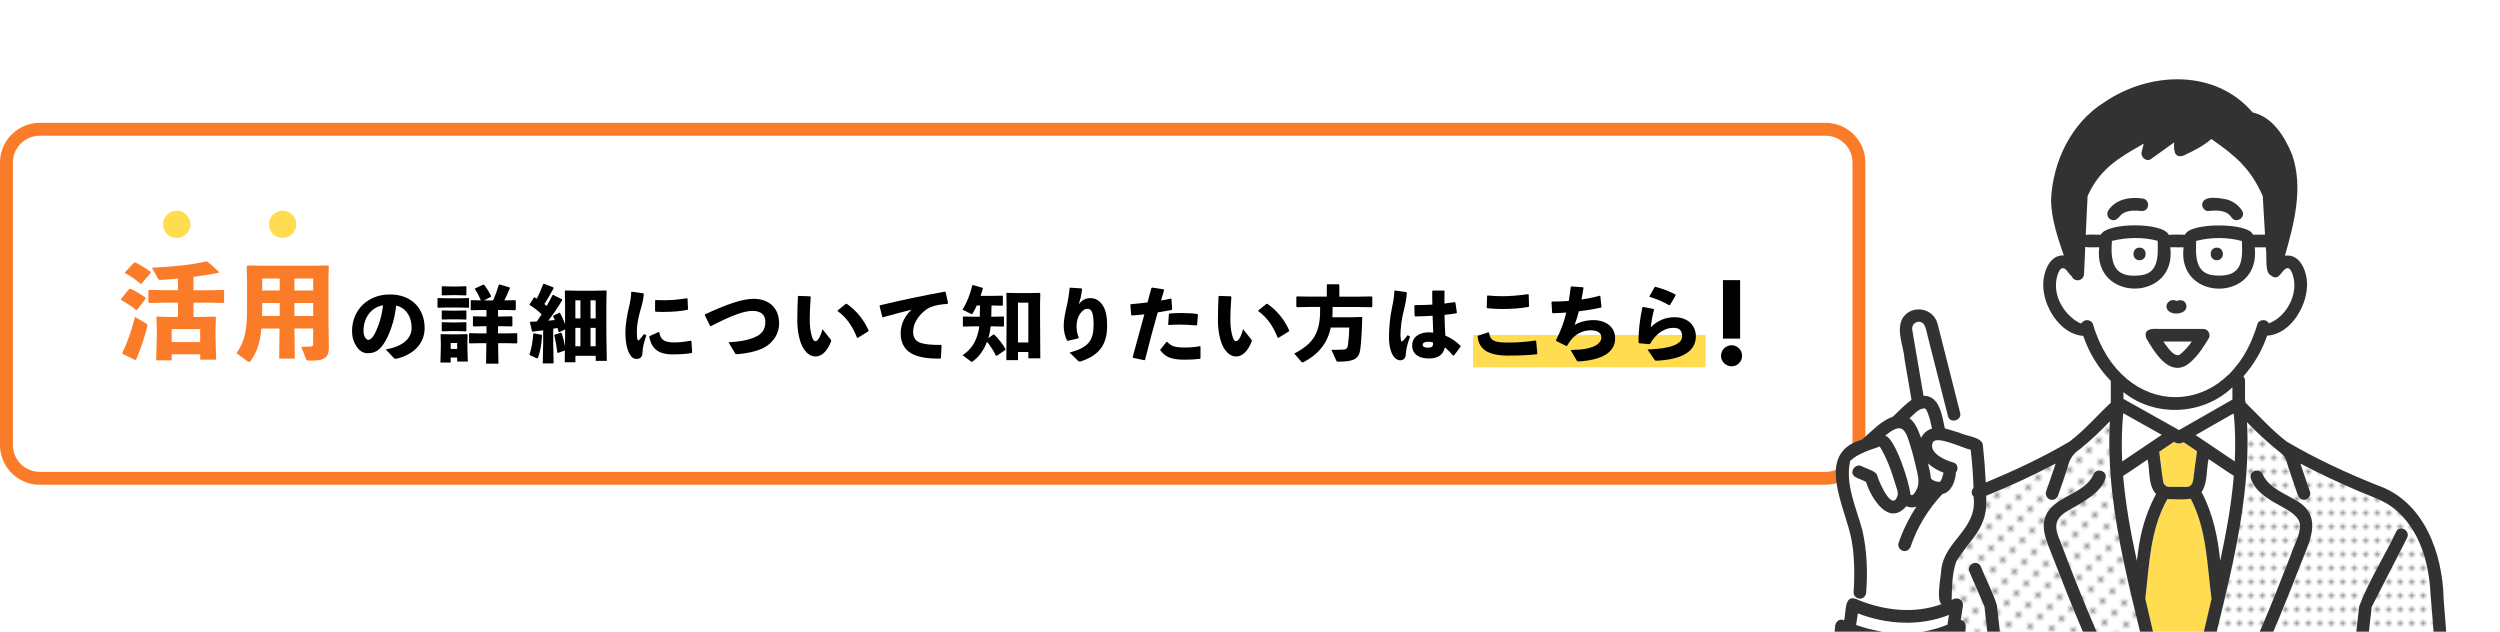<?xml version="1.0" encoding="UTF-8"?>
<svg id="_レイヤー_2" data-name="レイヤー_2" xmlns="http://www.w3.org/2000/svg" xmlns:xlink="http://www.w3.org/1999/xlink" viewBox="0 0 848.86 214.48">
  <defs>
    <style>
      .cls-1 {
        fill: none;
      }

      .cls-2 {
        fill: #323232;
      }

      .cls-3 {
        fill: url(#_新規パターン_3);
      }

      .cls-4 {
        fill: #fb7c28;
      }

      .cls-5 {
        fill: url(#_新規パターン_3-2);
      }

      .cls-6 {
        fill: #fff;
      }

      .cls-7 {
        fill: #959595;
      }

      .cls-8 {
        clip-path: url(#clippath);
      }

      .cls-9 {
        fill: #ffdc50;
      }
    </style>
    <clipPath id="clippath">
      <rect class="cls-1" x="604.19" width="244.68" height="214.48"/>
    </clipPath>
    <pattern id="_新規パターン_3" data-name="新規パターン 3" x="0" y="0" width="4.98" height="5.18" patternTransform="translate(-4979.11 -11893.21) rotate(-45) scale(.94)" patternUnits="userSpaceOnUse" viewBox="0 0 4.98 5.18">
      <g>
        <rect class="cls-1" width="4.98" height="5.18"/>
        <rect class="cls-6" x="0" y="0" width="4.98" height="5.18"/>
        <circle class="cls-7" cx="2.49" cy="2.59" r="1.06"/>
      </g>
    </pattern>
    <pattern id="_新規パターン_3-2" data-name="新規パターン 3" patternTransform="translate(-9576.52 -5729.32) scale(.78)" xlink:href="#_新規パターン_3"/>
  </defs>
  <g id="_レイヤー_5" data-name="レイヤー_5">
    <g>
      <g>
        <rect class="cls-6" x="2.19" y="43.9" width="629" height="118.5" rx="11.29" ry="11.29"/>
        <path class="cls-4" d="M619.9,164.59H13.48c-7.43,0-13.48-6.04-13.48-13.48V55.19c0-7.43,6.04-13.48,13.48-13.48h606.42c7.43,0,13.48,6.04,13.48,13.48v95.92c0,7.43-6.04,13.48-13.48,13.48ZM13.48,46.09c-5.02,0-9.1,4.08-9.1,9.1v95.92c0,5.02,4.08,9.1,9.1,9.1h606.42c5.02,0,9.1-4.08,9.1-9.1V55.19c0-5.02-4.08-9.1-9.1-9.1H13.48Z"/>
      </g>
      <g class="cls-8">
        <g>
          <path class="cls-9" d="M742.69,165.31c1.07-.15,1.75-.81,1.95-2.12.46-3.33.9-6.65,1.35-9.98-1.53-1.03-3.07-2.07-4.6-3.1-.96.63-2.19.63-3.21-.11-1.67,1.13-3.34,2.25-5.01,3.38.49,3.49.8,7,1.38,10.47.8,2.56,5.93,1.08,8.14,1.46Z"/>
          <path class="cls-6" d="M722.68,136.37c5.73,3.22,11.47,6.44,17.2,9.65,6.04-3.45,12.08-6.91,18.12-10.36v-4.15c-9.98,9.5-26.24,10.31-37,1.63v2.29c.56.31,1.11.63,1.67.94Z"/>
          <path class="cls-6" d="M720.94,140.31c-.53,5.44-.61,10.92-.36,16.38,4.48-3.02,8.95-6.03,13.43-9.05-4.36-2.44-8.71-4.89-13.07-7.33Z"/>
          <path class="cls-6" d="M730.16,163.47c-.32-2.48-.63-4.96-.94-7.44-2.78,1.82-5.48,3.8-8.31,5.54.81,9.74,2.58,19.35,4.66,28.89.81-7.9,2.69-15.72,6.51-22.72-1.12-1.13-1.7-2.62-1.91-4.27Z"/>
          <path class="cls-6" d="M758.51,140.91c-.11-.13-.2-.28-.28-.44-4.24,2.42-8.47,4.84-12.71,7.27,4.43,2.98,8.85,5.96,13.28,8.95.25-5.26.19-10.52-.29-15.78Z"/>
          <path class="cls-6" d="M761.23,81.84c-5.04-1.35-10.47-1.32-15.53-.04-.21,5.21-.36,11.34,6.42,11.74,8.92.64,9.45-4.36,9.11-11.7ZM752.7,88.36c-2.76,0-2.76-4.28,0-4.28s2.76,4.28,0,4.28Z"/>
          <path class="cls-9" d="M654.52,140.11s.03.06.05.1c-.02-.05-.04-.1-.07-.15,0,.02.01.03.02.05Z"/>
          <path class="cls-6" d="M655.62,162.35c.71.92,1.91,1.31,3.05,1.26.73-.87.96-2.04,1.25-3.11-1.92-.73-3.81-1.79-5.29-3.15.42,1.65.84,3.33.99,5Z"/>
          <path class="cls-6" d="M655.68,143.95c-.5-1.86-.87-3.78-1.91-5.19-.06-.02-.37-.07-.39-.09-2.13.09-3.5,2.09-5.01,3.35,2.11,1.6,3.03,4.27,3.93,6.66.72-1.57,2.19-2.74,3.72-3.19-.11-.52-.22-1.03-.34-1.55Z"/>
          <path class="cls-9" d="M654.47,139.98s.02.05.03.07c-.01-.03-.02-.05-.03-.07Z"/>
          <path class="cls-6" d="M647.46,211.48c-5.69,0-11.31-1.23-16.63-3.21-.2,1.31-.4,2.63-.59,3.94,9.95,3.54,21.18,3.97,31.02-.12.17-1.1.33-2.2.5-3.31-4.56,1.74-9.38,2.7-14.3,2.7Z"/>
          <path class="cls-9" d="M656.15,162.93s.09.08.14.12c-.06-.05-.09-.1-.14-.13,0,0,0,0,0,0Z"/>
          <path class="cls-6" d="M758.11,161.38c-2.73-1.84-5.46-3.68-8.19-5.52-.83,3.7-.24,8-2.39,11.24,3.82,7.21,5.52,15.26,6.33,23.33,2.04-9.53,3.83-19.14,4.63-28.86-.13-.05-.25-.11-.37-.19Z"/>
          <path class="cls-9" d="M750.94,203.38c-1.54-11.54-1.55-23.44-7.05-33.99-2.59.4-5.32.18-7.93.12-5.89,10.3-6.13,22.33-7.49,33.8,2.67,11.55,5.35,23.09,8.03,34.64h6.39c2.67-11.53,5.33-23.05,8.05-34.57Z"/>
          <path class="cls-3" d="M707.53,170.27c-2.81,2.22-6.88,2.94-8.77,6.14-1.9,4.13,2.2,9.83,3.31,14,6.4,16.12,12.61,32.48,21.32,47.53h8.72c-6.51-31.3-17.46-62.55-15.68-94.88-3.16,3.34-6.52,6.49-10.07,9.41-2.53,1.65-3.75,3.67-4.36,6.61-1.04,3.03-2.08,6.06-3.11,9.09-.38,1.1-1.46,1.82-2.63,1.5-1.07-.29-1.87-1.54-1.5-2.64,1.1-3.2,2.19-6.4,3.28-9.6-7.69,4.01-15.55,7.73-23.61,10.92.82,11-5.16,14.2-10.16,22.36-1.46,4.22-1.42,8.66-1.56,13.04,1.82-1.25,4.15-.21,3.81,2.12-.24,1.57-.47,3.13-.71,4.7,2.58.4,1.46,3.46,1.42,5.27-.65,7.36-1.3,14.73-1.95,22.09h12.12c-1.19-10.66-2.38-21.32-3.58-31.98-1.67-3.87-3.34-7.74-5.01-11.61-1.31-2.49,2.26-4.57,3.7-2.16,1.76,4.48,4.15,8.79,5.55,13.37,1.21,10.79,2.41,21.59,3.62,32.38h36.77c-8.44-15.65-15.01-32.23-21.42-48.78-1.92-5.07-5.13-11.03-1.27-16.02,3.93-5.03,12.12-5.86,15-11.88.77-2.65,4.9-1.51,4.13,1.14-1.03,3.51-4.46,5.96-7.36,7.87Z"/>
          <path class="cls-5" d="M825.28,201.51c-.55-10.72-3.78-21.88-12.39-28.85-3.37-2.69-7.44-3.96-11.36-5.61-6.94-2.92-13.75-6.16-20.43-9.63,1.09,3.2,2.19,6.4,3.28,9.6.38,1.1-.43,2.34-1.5,2.64-1.16.32-2.26-.4-2.63-1.5-1.06-3.1-2.12-6.2-3.18-9.3-.43-1.26-.72-2.81-1.49-3.91-.77-.98-1.89-1.69-2.81-2.5-3.45-2.83-6.71-5.87-9.79-9.1,1.69,32.24-9.24,63.36-15.7,94.58h8.47c8.88-15.74,15.49-32.65,22.04-49.45,1.02-3.4,3.22-6.64,3.14-10.26-.44-6.08-13.9-7.14-16.7-15.84-.78-2.66,3.36-3.78,4.13-1.14,3.96,7.91,18.41,7.84,16.78,19.04-6.71,19.69-14.68,39.22-24.45,57.65h36.76c1.2-10.69,2.39-21.38,3.59-32.08,3.33-8.76,8.55-16.86,12.56-25.37,1.26-2.46,4.95-.29,3.7,2.16-4,7.8-8,15.61-12,23.41-1.19,10.62-2.38,21.25-3.56,31.87h26.14c-.76-12.15-1.54-24.3-2.6-36.43Z"/>
          <path class="cls-6" d="M659.22,205.18c-1.81-1.61-.22-8.84-.1-11.37.95-10.32,12.41-13.8,11.02-25.15-.86-.78-.83-2.2-.03-2.94-.11-4.33-.49-8.66-.94-12.95-2.55-.51-11.52-4.97-12.85-2.56-1.63,3.42,3.91,6.08,6.83,6.82,1.75.45,1.86,2.36.99,3.44-.14,2.79-1.5,6.69-4.59,7.31-4.8,5.09-8.5,11.17-10.77,17.8-.38,1.1-1.46,1.82-2.63,1.5-1.07-.29-1.87-1.54-1.5-2.63,1.5-4.39,3.55-8.54,6.09-12.38-1.16.39-2.36.34-3.45-.14-6.02,7-11.9-2.72-13.68-8.27-1.13-.62-2.37-1-3.52-1.6-2.46-1.26-.29-4.95,2.16-3.7,1.71,1.05,4.41,1.22,5.25,3.25.06.23.2.84.04.27.57,1.93,5.01,12.18,6.8,6.4.3-1.21-.39-2.62-.75-3.82-1.3-4.46-2.91-8.85-5.32-12.83-3.42,1.3-7.46,2.27-10.08,4.92-1.74,7.83,2.16,16.02,4.18,23.52,1.57,6.88,1.84,14.07,1.3,21.09-.08,1.25-1.12,2.34-2.44,2.11l-.09.55c8.86,3.58,18.99,4.7,28.09,1.37Z"/>
          <path class="cls-6" d="M661.44,141.3c-2.54-10.02-5.08-20.03-7.62-30.05-.56-2.95-4.82-2.41-4.53.61,1.24,7.51,2.6,15.02,3.85,22.53,5.53-.06,6.33,6.89,7.23,11.08,1.73.44,3.43.99,5.13,1.54l-.9-4.52c-1.11.64-2.75.41-3.15-1.19Z"/>
          <path class="cls-9" d="M720.44,72.69c-.28.2-.03.06.04-.03-.01,0-.03.02-.04.03Z"/>
          <path class="cls-9" d="M720.48,72.67s.03-.02.04-.03c0,.01-.02.02-.04.03Z"/>
          <path class="cls-9" d="M721.34,72.14s.06-.01.09-.03c-.03,0-.06.03-.09.03Z"/>
          <path class="cls-9" d="M721.44,72.11s0,0,0,0c.1-.02.3-.14,0,0Z"/>
          <path class="cls-6" d="M651.13,161.08c-1.28-5.06-2.01-10.59-4.78-15.09-1.92-1.77-4.59.8-6.24,1.93,3.43.86,8.32,16.24,8.55,19.91.9,1.25,2.09-1.6,2.34-2.11.57-1.53.47-3.06.13-4.63Z"/>
          <path class="cls-9" d="M655.99,162.76s-.04-.04-.07-.07c.03.03.06.07.09.09,0,0-.01-.02-.02-.02Z"/>
          <path class="cls-6" d="M734.52,115.97c4.32,5.86,4.94,6.38,9.67,0h-9.67Z"/>
          <path class="cls-9" d="M656.02,162.81c-.06-.06-.07-.02.04.06-.01-.02-.03-.04-.04-.06Z"/>
          <path class="cls-6" d="M768.31,66.56c-4.16-9.4-9.29-13.69-17.48-19.36-2.71,2.45-6.09,4.05-9.36,5.62-3.38,1.13-3.36-2.06-3.23-4.47-2.63,1.89-5.26,3.78-7.89,5.66-1.57,1.13-3.61-.74-3.15-2.42.25-.92.47-1.86.7-2.8-8.47,4.79-14.88,8.49-19.06,17.78-.2,4.4-.41,8.81-.61,13.21,1.67-.24,3.41-.03,5.1-.1,2.09-4.18,21.17-4.3,23.12.11,1.8-.28,3.67-.03,5.5-.11,1.49-4.17,21.53-4.18,23.06,0h4.08c-.26-4.37-.51-8.74-.77-13.12ZM727.27,71.65c-8.59-1.34-6.98,4.34-10.69,2.83-3.25-2.64,1.99-6.16,4.55-6.79,2.34-.41,7.91-1.61,8.28,1.82.05,1.06-1.03,2.27-2.14,2.14ZM760.55,74.48c-3.6,1.63-1.96-4.14-10.69-2.83-2.76.04-2.8-4.28,0-4.28,2.03-.24,4.15-.23,6.14.32,2.57.65,7.77,4.11,4.55,6.79Z"/>
          <path class="cls-6" d="M720.02,81.21c-.97.17-1.99.37-2.94.6-.52,7.22.54,12.58,9.12,11.73,6.81-.32,6.6-6.59,6.41-11.77-3.96-1.1-8.5-1.15-12.59-.56ZM726.47,88.36c-2.76,0-2.76-4.28,0-4.28s2.76,4.28,0,4.28Z"/>
          <path class="cls-9" d="M757.42,73.43c.07.1.2.23.04.05-.01-.02-.03-.03-.04-.05Z"/>
          <path class="cls-6" d="M734.75,134.72c15.04,2.46,28.3-10.69,31.68-24.49.48-1.9,3.14-2.01,3.96-.43,6.07-2.33,10.14-10.06,8.13-16.37-.24-.75-.77-2.27-1.7-2.4-2.16.09-2.82,4.95-5.77,2.46-2.24-.85-1.22-7.23-1.72-9.52h-3.76c2.27,18.77-26.53,18.66-24.15,0-1.51-.01-3.02.03-4.52-.02,2.38,18.62-26.39,18.8-24.13.02-1.56-.09-3.21.2-4.73-.15-.14,3.07-.28,6.14-.43,9.21-.04.95-.64,1.81-1.57,2.07-.96.27-2.28-.24-2.55-1.29-1.08-.61-1.75-2.82-3.18-2.77-.93.13-1.45,1.64-1.7,2.4-1.93,6.09,1.66,12.84,6.97,15.94-.08-.05.49.24.46.24.2.06.72.18.58.17.04,0,.09,0,.13,0,.83-1.57,3.48-1.44,3.95.44,3.03,11.4,12.1,22.2,24.05,24.49ZM735.92,102.95c.65-1.2,2.04-1.18,3.16-.77,1.65-.9,3.8.52,3.26,2.42-.99,3.19-8.22,2.1-6.42-1.65ZM730.64,111.69h17.46c1.64,0,2.65,1.81,1.85,3.22-2.07,3.38-4.31,6.96-7.68,9.18-6.17,3.42-10.8-4.72-13.48-9.18-.77-1.47.14-3.18,1.85-3.22Z"/>
          <path class="cls-9" d="M653.76,138.75s-.01-.01-.02-.02c-.09-.06-.07-.02.02.02Z"/>
          <path class="cls-9" d="M738.18,120.16c.09.07.05.05,0,0h0Z"/>
          <path class="cls-9" d="M770.09,109.84s0,0,.02,0c0,0-.01,0-.02,0Z"/>
          <path class="cls-9" d="M656.11,162.9s-.03-.02-.05-.03c.13.22.2.15.05.03Z"/>
          <path class="cls-2" d="M721.39,72.13s.09-.03.13-.05c-.04.02-.09.02-.13.05Z"/>
          <path class="cls-2" d="M720.4,72.74s.06-.05.08-.08c-.03.02-.05.05-.08.08Z"/>
          <path class="cls-2" d="M727.27,67.37c-4.2-.59-9.07.34-11.46,4.18-.61.94-.22,2.41.77,2.93,1.73.98,2.77-.65,3.82-1.74-.21.14,0-.02.11-.1,0,0-.02.02-.02.03.29-.2.59-.38.91-.53-.02,0-.04,0-.05.01.11-.03.36-.15.19-.06,1.81-.75,3.83-.63,5.74-.43,2.79.02,2.79-4.19,0-4.28Z"/>
          <path class="cls-2" d="M726.47,84.08c-2.76,0-2.76,4.28,0,4.28s2.76-4.28,0-4.28Z"/>
          <path class="cls-2" d="M728.79,114.91c2.67,4.46,7.31,12.6,13.48,9.18,3.37-2.21,5.62-5.8,7.68-9.18.8-1.41-.21-3.22-1.85-3.22h-15.3c-2.33-.2-5.17.15-4.01,3.22ZM738.18,120.16c.05.05.09.07,0,0h0ZM743.42,117.04c-.93,1.32-3,3.29-3.65,3.56-2.18.22-3.99-3.11-5.24-4.63h9.67c-.25.36-.5.72-.77,1.07Z"/>
          <path class="cls-2" d="M756,67.69c-2.26-.42-8.07-1.58-8.28,1.82.05,1.05.95,2.28,2.14,2.14,1.57-.17,3.19-.27,4.74.1,1.19.27,2.34.91,3.01,1.96,1.46,2.38,5.08.26,3.7-2.16-1.25-1.92-3.11-3.24-5.32-3.86ZM757.42,73.43s.03.03.04.05c.16.18.03.05-.04-.05Z"/>
          <path class="cls-2" d="M752.7,84.08c-2.76,0-2.76,4.28,0,4.28s2.76-4.28,0-4.28Z"/>
          <path class="cls-2" d="M804.92,209.48c.13-1.14.25-2.27.38-3.41,4-7.8,8-15.61,12-23.41,1.26-2.45-2.44-4.62-3.7-2.16-4.01,8.51-9.24,16.61-12.56,25.37-1.19,10.69-2.39,21.38-3.59,32.08h4.28c1.06-9.49,2.12-18.97,3.18-28.46Z"/>
          <path class="cls-2" d="M774.4,208.49c2.41-5.78,4.72-11.59,6.97-17.43,2.61-6.78,7.15-14.98-.45-20.34-4.24-2.83-10.15-4.62-12.55-9.46-.77-2.64-4.91-1.52-4.13,1.14,2.84,8.73,16.24,9.73,16.7,15.84.08,3.61-2.11,6.86-3.14,10.26-6.55,16.81-13.17,33.71-22.04,49.45h4.95c5.32-9.42,9.56-19.51,13.7-29.45Z"/>
          <path class="cls-2" d="M735.92,105.11c1.58,2.51,7.9,1.39,6.2-2.16-.66-1.2-2.04-1.17-3.16-.77-1.89-1.06-4.18.99-3.04,2.93Z"/>
          <path class="cls-2" d="M679.6,219.41c-.52-4.62-1.03-9.23-1.55-13.85-1.4-4.58-3.79-8.89-5.55-13.37-1.39-2.4-5.04-.3-3.7,2.16,1.67,3.87,3.34,7.74,5.01,11.61,1.19,10.66,2.38,21.32,3.58,31.98h4.28c-.69-6.18-1.38-12.35-2.07-18.53Z"/>
          <path class="cls-2" d="M708.86,207.36c-3.31-7.93-6.44-15.94-9.46-23.98-3.93-8.41,2.45-9.35,8.14-13.1,2.9-1.91,6.33-4.36,7.36-7.87.77-2.65-3.36-3.78-4.13-1.14-2.89,6.02-11.07,6.85-15.01,11.88-3.86,4.99-.66,10.95,1.27,16.02,6.41,16.56,12.98,33.14,21.42,48.78h4.95c-5.72-9.71-10.21-20.22-14.53-30.59Z"/>
          <path class="cls-2" d="M654.52,140.11s-.03-.08-.05-.12c-.04-.08-.05-.1.05.12Z"/>
          <path class="cls-2" d="M656.05,162.83s-.04-.04-.07-.06c0,0,.01.02.02.02,0,0,0,0,0,0,.05.06.09.11.15.14,0,0,0,0,0,0,.01,0,.02.01.03.02-.05-.05-.09-.09-.12-.11Z"/>
          <path class="cls-2" d="M829.73,203.39c-.35-15.55-6.63-33.21-22.59-38.65-10.52-4.21-20.96-9.06-30.72-14.81-5.09-3.89-9.37-8.75-13.92-13.17-.02-.28-.09-.56-.21-.82v-6.72c0-.52-.22-1.03-.57-1.42,3.54-4.01,6.36-8.74,8.06-13.81,7.73-.5,13.18-9.41,13.55-16.57.28-4.45-1.95-11.4-7.49-10.61,3.12-10.95,6.32-23.12,2.44-34.26-2.47-6.08-6.61-12.87-13.44-14.38-12.68-14.87-35.03-13.89-50.24-3.51-11.28,6.96-17.65,20.26-18.18,33.28.11,6.45,2.27,12.77,4.33,18.81-4.73-.38-6.94,5.57-6.97,9.52-.32,7.42,5.67,17.3,13.57,17.77,1.87,5.58,5.13,10.96,9.36,15.31v7.38c-4.64,4.33-8.87,9.32-14.01,13.2-9.04,5.36-18.73,9.85-28.44,13.9-.2-4.22-.53-8.44-.99-12.65-.19-2.81-5.61-3.06-7.79-4.18l.79,3.94-.79-3.94c-1.7-.55-3.4-1.1-5.13-1.54-.9-4.18-1.71-11.14-7.23-11.08-1.25-7.51-2.61-15.02-3.85-22.53-.11-1.14.54-2.22,1.68-2.52,2.87-.64,3.02,2.91,3.59,4.83,1.3,5.13,2.6,10.26,3.9,15.39.99,3.91,1.98,7.83,2.98,11.74.41,1.6,2.04,1.83,3.15,1.19l-.97-4.83.97,4.83c.74-.43,1.25-1.25.98-2.32-2.57-10.11-5.13-20.23-7.69-30.35-1.5-5.26-8.49-6.48-11.68-2.06-2.63,4.27.2,9.67.51,14.29.78,4.58,1.57,9.17,2.35,13.75-2.32,1.62-4.27,3.75-6.32,5.7-4.23,1.46-7.22,5.04-10.58,7.81-16.26,4.64-5.44,23.05-3.44,34.1.69,3.72.88,7.54.89,11.32,0,2.13-.04,4.28-.22,6.41-.09,1.05.85,1.95,1.84,2.11l.5-2.87-.5,2.87c1.33.22,2.36-.85,2.44-2.11.54-7.02.27-14.21-1.3-21.09-2.01-7.5-5.92-15.68-4.18-23.52,2.62-2.65,6.66-3.62,10.08-4.92,2.42,3.98,4.02,8.38,5.32,12.83.36,1.2,1.05,2.6.75,3.82-1.79,5.78-6.22-4.45-6.8-6.4-.19-1.92-3.38-2.48-5.29-3.53-2.45-1.25-4.62,2.44-2.16,3.7,1.14.6,2.38.98,3.52,1.6,1.77,5.55,7.66,15.27,13.68,8.27,1.09.48,2.3.54,3.45.14-2.54,3.84-4.59,8-6.09,12.38-.37,1.09.43,2.34,1.5,2.63,1.17.32,2.26-.4,2.63-1.5,2.26-6.63,5.97-12.7,10.77-17.8,3.09-.62,4.45-4.51,4.59-7.31.87-1.09.76-3-.99-3.44-2.91-.74-8.46-3.4-6.83-6.82,1.31-2.41,10.31,2.04,12.85,2.56.46,4.29.83,8.62.94,12.95-.8.74-.83,2.16.03,2.94,1.39,11.36-10.06,14.81-11.02,25.15-.13,2.52-1.7,9.78.1,11.37-9.1,3.32-19.23,2.21-28.09-1.37l-.82,4.73.82-4.73c-5.08-2.74-4.19,3.82-4.96,6.87-1.46-.86-2.95.53-3.05,1.93-.75,8.44-1.49,16.89-2.24,25.33h4.28c.66-7.43,1.31-14.87,1.97-22.3,11.38,4.43,24.41,5.14,35.79.37-.65,7.31-1.29,14.62-1.94,21.93h4.28c.65-7.36,1.3-14.73,1.95-22.09.03-1.81,1.16-4.87-1.42-5.27.24-1.57.47-3.13.71-4.7.34-2.32-1.99-3.37-3.81-2.12.14-4.38.1-8.82,1.56-13.04,5-8.16,10.99-11.39,10.16-22.36,8.05-3.19,15.92-6.91,23.61-10.92-1.09,3.2-2.19,6.4-3.28,9.6-.37,1.09.43,2.34,1.5,2.64,1.17.32,2.26-.4,2.63-1.5,1.04-3.03,2.07-6.06,3.11-9.09.63-2.98,1.81-4.93,4.36-6.61,3.56-2.92,6.91-6.07,10.07-9.41-1.77,32.34,9.17,63.58,15.68,94.88h4.4c-2.68-11.54-5.36-23.09-8.03-34.64,1.36-11.47,1.6-23.5,7.49-33.8,2.61.06,5.34.28,7.93-.12,5.5,10.55,5.51,22.45,7.05,33.99-2.72,11.52-5.38,23.04-8.05,34.57h4.4c6.46-31.21,17.39-62.34,15.7-94.58,3.08,3.23,6.34,6.27,9.79,9.1.92.8,2.04,1.51,2.81,2.5.77,1.1,1.06,2.65,1.49,3.91,1.06,3.1,2.12,6.2,3.18,9.3.37,1.09,1.47,1.82,2.63,1.5,1.07-.29,1.87-1.54,1.5-2.64-1.09-3.2-2.19-6.4-3.28-9.6,6.69,3.47,13.5,6.71,20.43,9.63,3.92,1.65,7.99,2.92,11.36,5.61,8.61,6.96,11.84,18.12,12.39,28.85,1.06,12.13,1.84,24.28,2.6,36.43h4.29c-.7-11.52-1.46-23.05-2.44-34.55ZM653.74,138.73s.01.01.02.02c-.09-.04-.11-.08-.02-.02ZM650.99,165.71c-.25.51-1.43,3.36-2.34,2.11-.23-3.65-5.1-19.02-8.55-19.91,4.83-3.8,6.49-3.49,8.26,2.5,1.14,3.47,1.99,7.11,2.76,10.67.34,1.57.44,3.1-.13,4.63ZM659.92,160.5c-.29,1.07-.51,2.24-1.25,3.11-.87.04-1.76-.21-2.49-.68.03.03.07.07.11.11-.04-.04-.09-.08-.14-.12.12.14.01.1-.08-.06-.08-.06-.11-.11-.07-.08-.03-.03-.05-.06-.08-.09.03.03.05.05.07.07-.1-.15-.23-.29-.37-.41-.15-1.68-.57-3.35-.99-5,1.48,1.36,3.37,2.42,5.29,3.15ZM652.75,147.87c-.18.26-.33.54-.46.81-.9-2.39-1.82-5.07-3.93-6.66,1.51-1.26,2.88-3.26,5.01-3.35.02.02.32.07.39.09.36.42.57.94.81,1.45-.02-.04-.03-.07-.05-.1.67,1.75,1.12,3.57,1.49,5.39-1.27.39-2.42,1.15-3.26,2.37ZM661.26,212.09c-9.85,4.09-21.07,3.66-31.02.12.2-1.31.4-2.63.59-3.94,9.83,3.79,21.05,4.47,30.93.51-.17,1.1-.33,2.2-.5,3.31ZM770.09,109.84s.01,0,.02,0c0,0-.01,0-.02,0ZM708.7,69.38c.04-.94.09-1.88.13-2.82,4.19-9.3,10.6-12.98,19.06-17.78-.23.94-.44,1.88-.7,2.8-.46,1.68,1.57,3.55,3.15,2.42,2.63-1.89,5.26-3.78,7.89-5.66-.13,2.41-.16,5.61,3.23,4.47,3.27-1.57,6.65-3.17,9.36-5.62,8.19,5.67,13.32,9.97,17.48,19.36.26,4.37.51,8.74.77,13.12h-4.08c-1.49-4.16-21.53-4.19-23.06,0-1.82.08-3.7-.17-5.5.11-1.91-4.39-21-4.31-23.12-.11-1.69.07-3.43-.15-5.1.1.16-3.46.32-6.93.48-10.39ZM745.7,81.79c5.06-1.27,10.49-1.31,15.53.04.34,7.34-.19,12.34-9.11,11.7-6.77-.4-6.62-6.53-6.42-11.74ZM717.08,81.8c5-1.22,10.58-1.38,15.53-.04.19,5.18.4,11.45-6.41,11.77-8.57.85-9.64-4.51-9.12-11.73ZM710.7,110.23c-.48-1.89-3.12-2.01-3.95-.44-.04,0-.09,0-.13,0,.14.02-.38-.11-.58-.17.03,0-.54-.29-.46-.24-5.31-3.1-8.9-9.85-6.97-15.94.25-.77.77-2.27,1.7-2.4,1.43-.04,2.09,2.17,3.18,2.77.27,1.05,1.58,1.56,2.55,1.29.94-.26,1.53-1.12,1.57-2.07.14-3.07.28-6.14.43-9.21,1.52.35,3.17.06,4.73.15-2.25,18.8,26.52,18.59,24.13-.02,1.5.05,3.01,0,4.52.02-2.38,18.68,26.42,18.76,24.15,0h3.76c.5,2.27-.51,8.7,1.72,9.52,2.95,2.49,3.6-2.36,5.77-2.46.93.13,1.46,1.65,1.7,2.4,2.01,6.31-2.06,14.05-8.13,16.37-.82-1.59-3.48-1.47-3.96.43-9.67,32.91-45.96,32.75-55.73,0ZM758,131.52v4.15c-6.04,3.45-12.08,6.91-18.12,10.36-6.29-3.53-12.58-7.06-18.88-10.59v-2.29c10.76,8.68,27.02,7.87,37-1.63ZM720.94,140.31c4.36,2.44,8.71,4.89,13.07,7.33-4.48,3.02-8.95,6.03-13.43,9.05-.26-5.46-.17-10.93.36-16.38ZM726.38,184.55c-.33,1.96-.59,3.93-.82,5.91-2.07-9.54-3.85-19.16-4.66-28.89,2.83-1.73,5.53-3.72,8.31-5.54.83,3.84.08,8.63,2.86,11.71-2.83,5.27-4.69,10.92-5.69,16.81ZM745.1,159.74c-.35,1.6-.13,4.2-1.34,5.14-.43.3-.57.37-1.08.43-2.01-.02-4.32-.02-6.33,0-.85-.08-1.51-.65-1.81-1.46-.59-3.47-.89-6.99-1.38-10.47,1.67-1.13,3.34-2.25,5.01-3.38,1.03.74,2.25.75,3.21.11,1.53,1.03,3.07,2.07,4.6,3.1-.29,2.18-.59,4.35-.89,6.53ZM756.3,178.04c-.73,4.14-1.56,8.27-2.44,12.38-.8-8.07-2.5-16.12-6.33-23.33,2.15-3.25,1.56-7.55,2.39-11.24,2.87,1.88,5.65,3.92,8.56,5.71-.46,5.52-1.22,11.02-2.18,16.48ZM758.8,156.68c-4.43-2.98-8.85-5.96-13.28-8.95,4.24-2.42,8.47-4.84,12.71-7.27.08.16.17.3.28.44.48,5.25.54,10.52.29,15.78Z"/>
        </g>
      </g>
      <rect class="cls-9" x="500.15" y="113.72" width="79" height="11"/>
      <g>
        <g>
          <path class="cls-4" d="M46.62,105.12l-.43.11c-1.7-1.37-3.61-2.6-5.06-3.36l-.11-.29,2.82-3.43.43-.11c1.37.58,3.43,1.81,5.09,2.96l.11.36-2.85,3.76ZM41.53,119.82c1.7-3.47,2.85-6.75,4.33-12.21l3.83,2.28c.36.25.4.51.33.87-1.01,3.97-1.91,6.72-3.76,11.27l-.36.22-4.23-2.06-.14-.36ZM48.1,96.27l-.43.07c-1.66-1.48-3.47-2.71-5.17-3.58l-.07-.29,3.07-3.29.43-.07c1.73.83,3.5,1.91,5.2,3.18l.07.36-3.11,3.61ZM58.29,120.29v2.06h-5.27l.22-7.77v-2.93l-.14-3.9.25-.25,4.62.11h2.46v-4.84h-4.91l-4.84.11-.29-.22v-4.01l.25-.22,4.88.11h4.91v-3.97c-2.09.22-4.12.36-5.85.47-.47.04-.72-.04-.94-.43l-2.06-3.72c6.57-.25,14.34-1.08,18.31-2.13l.4.04c1.45,1.08,2.53,2.02,3.97,3.47l-.07.36c-2.35.51-5.35.98-8.49,1.37v4.55h5.27l4.91-.11.22.18v4.08l-.22.18-4.91-.11h-5.27v4.84h2.78l4.55-.11.29.25-.14,3.9v3.07l.22,7.4h-5.42v-1.84h-9.68ZM67.97,111.73h-9.68v4.41h9.68v-4.41Z"/>
          <path class="cls-4" d="M100.14,121.77h-5.35l.14-10.22h-6.18c-.4,4.66-1.44,7.87-3.68,11.09-.11.14-.33.25-.51.25-.14,0-.25-.04-.36-.11l-3.9-2.85c3-4.12,3.58-8.56,3.58-15.21v-9.64l-.11-4.7.25-.25,6.1.11h15.17l6.1-.11.25.25-.11,4.7v12.68l.14,10.11c0,3.14-1.08,4.55-5.42,4.55h-1.37c-.72,0-.79-.07-.94-.43l-1.66-4.23c1.05,0,2.46-.04,3.4-.11.54-.04.65-.29.65-1.16v-4.95h-6.36l.14,10.22ZM94.98,102.88h-5.96v1.91c0,.87,0,1.7-.04,2.49h6v-4.41ZM94.98,94.58h-5.96v4.04h5.96v-4.04ZM106.35,98.62v-4.04h-6.39v4.04h6.39ZM106.35,107.29v-4.41h-6.39v4.41h6.39Z"/>
          <path d="M130.97,118.64c6.06-1.01,8.79-3.92,8.79-7.3,0-4.28-2.37-6.99-5.24-7.58-.56,5.32-2.39,10.28-4.34,13.13-1.52,2.22-3.1,3.04-5.29,3.04-1.69,0-2.9-.82-3.97-2.51-.82-1.27-1.38-2.82-1.38-5.1,0-6.82,5.1-12.34,12.84-12.34s11.8,5.16,11.8,11.41c0,5.13-3.61,9.01-9.58,10.42-.39.03-.59.03-.9-.28l-2.73-2.9ZM123.42,112.33c0,.93.17,1.61.48,2.14.31.56.7.93,1.16.93.65,0,1.46-.65,2.22-2.17,1.58-3.16,2.37-6.14,2.79-9.58-4.11.7-6.65,4.34-6.65,8.68Z"/>
          <path d="M148.75,104.5l-.2-.17v-2.96l.17-.17,3.27.08h3.75l3.35-.08.17.14v3.01l-.17.14-3.35-.08h-3.75l-3.24.08ZM153.03,121.4v1.69h-3.49l.14-5.07v-1.55l-.08-2.82.17-.2,3.24.08h2.08l3.49-.08.2.2-.08,2.82v1.63l.14,4.65h-3.61v-1.35h-2.2ZM150.19,100.3l-.2-.17v-2.76l.17-.17,2.93.08h2.17l2.93-.08.17.14v2.82l-.17.14-2.93-.08h-2.17l-2.9.08ZM150.19,108.5l-.2-.17v-2.76l.17-.17,2.93.08h2.17l2.93-.08.17.14v2.82l-.17.14-2.93-.08h-2.17l-2.9.08ZM150.19,112.5l-.2-.17v-2.76l.17-.17,2.93.08h2.17l2.93-.08.17.14v2.82l-.17.14-2.93-.08h-2.17l-2.9.08ZM155.23,116.47h-2.2v2h2.2v-2ZM163.25,101.99c-.45-1.21-1.13-2.54-2-3.83l.11-.25,2.73-1.27.28.06c.9,1.13,1.72,2.42,2.39,3.86l-.14.25-2.25,1.18h3.07c.7-1.55,1.38-3.41,1.92-5.29l.25-.11,3.38.99.14.25c-.76,1.86-1.27,2.99-1.89,4.17l3.69-.08.2.2v3.01l-.2.2-3.69-.08h-2.14v2.23h.99l3.69-.08.2.2v3.04l-.2.2-3.69-.08h-.99v2.45h2.65l3.69-.08.2.2v3.07l-.2.2-3.69-.08h-2.62l.11,6.96h-4.2l.11-6.96h-2l-3.69.08-.2-.2v-3.07l.2-.2,3.69.08h2.03v-2.45h-.71l-3.69.08-.2-.2v-3.04l.2-.2,3.69.08h.71v-2.23h-1.46l-3.69.08-.2-.2v-3.01l.2-.2,3.21.08Z"/>
          <path d="M183.89,113.66l.17.2c-.17,2.87-.56,5.24-1.3,7.38-.11.31-.2.42-.37.42-.08,0-.17-.03-.31-.08l-2.34-1.07c.76-2.31,1.15-4.54,1.32-7.18l.17-.14,2.65.48ZM187.98,97.85c-.99,1.89-2.14,3.89-3.15,5.38.25.2.54.42.79.65.68-1.18,1.32-2.39,1.97-3.66l.25-.11,2.96,1.52.11.25c-1.49,2.56-3.24,5.07-4.76,7.01.76-.06,1.49-.14,2.23-.23-.17-.42-.37-.84-.56-1.24l.08-.23,1.97-1.01.25.06c.62.99,1.24,2.42,1.75,3.83v-6.93l-.08-4.31.17-.2,3.75.08h6.31l3.75-.08.2.2-.08,4.31v9.52l.14,9.86h-3.75v-1.72h-6.9v2.2h-3.63l.06-4-2.37.84-.2-.14c-.25-2-.59-4.11-1.04-5.86l.14-.2,2.11-.65.25.11c.54,1.63.87,2.96,1.13,4.37l.06-4.34v-1.29l-1.94.96-.28-.14c-.11-.45-.25-.9-.37-1.32-.48.08-.99.2-1.46.28v4.84l.14,6.93h-3.69l.14-6.93v-4.31c-1.13.17-2.31.31-3.55.45l-.25-.14-.7-3.01.2-.2c.73-.03,1.44-.06,2.11-.08.59-.79,1.13-1.63,1.69-2.45-1.27-1.21-2.54-2.2-4.08-3.15l-.03-.23,1.49-2.34.25-.03c.25.14.48.28.73.45.79-1.61,1.49-3.18,2.14-4.96l.25-.11,3.21,1.24.11.25ZM197.08,108.11v-6.14h-1.72v6.14h1.72ZM195.36,117.57h1.72v-6.25h-1.72v6.25ZM200.51,108.11h1.75v-6.14h-1.75v6.14ZM200.51,111.32v6.25h1.75v-6.25h-1.75Z"/>
          <path d="M214.53,99.04l3.89.54.17.22c-.08,1.63-.45,3.24-1.3,6.11-.65,2.34-1.04,4.68-1.04,6.53,0,1.49.03,2.23.17,2.85.08.37.37.39.79-.03.45-.51,1.04-1.27,1.44-1.83l.82.42c-.84,2.39-1.27,4.17-1.32,5.94-.03,1.27-.65,2.06-1.94,2.08-1.13.03-1.8-.59-2.45-1.72-.62-1.04-1.41-3.32-1.41-7.38,0-2.53.59-5.97,1.24-8.56.42-1.86.7-3.35.73-5.01l.23-.17ZM234.89,119.88c-1.92.28-3.94.45-6.62.45-5.66,0-7.15-2.85-7.83-5.97l.14-.25,3.01-1.38.25.08c.54,2.65,1.63,3.49,5.41,3.46.93,0,3.32-.2,5.27-.59l.25.17.25,3.77-.14.25ZM222.61,101.88c.93.03,1.83.06,2.7.06,2.68,0,5.13-.2,7.94-.68l.2.17.17,3.55-.17.22c-2.11.45-5.07.71-8.14.71-.9,0-1.77,0-2.68-.06l-.2-.25v-3.49l.17-.23Z"/>
          <path d="M241.1,110.67l-1.8-3.69.08-.25c7.72-3.58,12.84-5.27,16.48-5.27,5.21,0,8.68,3.07,8.68,8.31,0,4.42-3.01,7.35-5.72,8.56-2.22,1.01-5.04,1.66-8.45,1.94-.45,0-.59,0-.76-.28l-2.25-3.77c3.32-.17,6.14-.59,8.65-1.61,2.82-1.13,3.86-2.79,3.86-5.44,0-2.17-1.41-3.58-4.23-3.61-2.99-.03-7.18,1.52-14.25,5.18l-.28-.08Z"/>
          <path d="M271.11,100.47l3.97.14.2.2c-.25,3.13-.34,5.92-.34,7.55,0,2.48.25,4.14.65,5.58.31,1.1.68,1.92,1.29,1.92.76,0,1.72-1.52,2.37-4.11l2.82,3.55c.2.25.2.39.08.7-1.13,2.93-2.96,5.04-5.24,5.04-1.83,0-3.44-1.3-4.56-3.58-.87-1.78-1.63-4.93-1.63-8.76,0-2.28.06-4.99.2-8.06l.2-.17ZM284.46,105.37l2.7-2.17.31-.06c3.15,2.14,5.83,5.32,7.46,9.1l-.08.25-3.58,2.23-.28-.08c-1.52-3.89-3.66-6.96-6.59-9.01l.06-.25Z"/>
          <path d="M299.58,107.63l-.93-3.72.11-.23c7.86-1.92,14.14-3.21,22.08-4.65l.25.14.82,3.75-.2.25c-3.13.22-5.86.79-7.58,2.2-2.62,2.11-4.08,4.68-4.08,7.32,0,2.17,1.07,3.3,2.73,3.8,1.55.48,3.8.65,6.73.62l.2.2-.23,4.28-.23.17c-3.52.06-6.59-.31-8.9-1.3-2.79-1.18-4.54-3.55-4.54-7.38,0-3.46,1.94-6.45,3.77-7.94-2.76.68-5.77,1.46-9.77,2.59l-.25-.11Z"/>
          <path d="M331.66,103.71c-.42.96-.9,1.89-1.41,2.73-.08.14-.17.2-.28.2-.14,0-.28-.06-.45-.14l-2.7-1.35c1.38-2.23,2.59-5.13,3.3-8.23l.23-.14,3.27.96.11.28c-.23.79-.51,1.63-.79,2.45h3.69l3.72-.08.17.14v3.13l-.17.14-3.69-.08c-.03,1.27-.03,2.56-.08,3.83h.42l3.72-.08.17.14v3.13l-.17.14-3.72-.08h-.62c-.14,1.35-.39,2.68-.79,4l1.72-1.24.34.08c1.55,1.58,2.9,3.29,3.77,4.93l-.11.28-2.84,1.94-.34-.06c-.7-1.49-1.77-3.21-2.99-4.7-.99,2.56-2.54,5.04-4.87,6.68-.14.11-.25.14-.31.14-.11,0-.2-.08-.34-.17l-2.79-2.08c2.28-1.55,3.8-3.24,4.9-6.34.37-1.07.62-2.06.76-3.46h-1.66l-3.69.08-.2-.17v-3.07l.17-.17,3.72.08h1.86c.03-1.27.06-2.56.06-3.83h-1.07ZM345.64,122.28h-3.94l.08-13.77v-5.55l-.08-3.35.17-.17,3.89.08h3.55l3.69-.08.23.22-.08,3.44v5.21l.08,13.35h-4.06v-2.14h-3.52v2.76ZM349.16,116.28v-13.52h-3.52v13.52h3.52Z"/>
          <path d="M363.42,97.68l3.8.25.2.23c-.17,1.29-.28,1.94-.45,2.76-.2.82-.42,1.44-.73,2.48.96-1.44,2.37-2.17,3.94-2.17s2.85.54,4.08,2.22c1.21,1.69,1.66,4,1.66,7.13,0,5.83-2.14,9.83-8.79,12.08-.23.06-.39.11-.54.11-.2,0-.34-.08-.54-.25l-2.9-2.84c6.62-1.63,8.17-4.34,8.17-9.44,0-1.75-.14-3.38-.54-4.28-.34-.79-.79-1.13-1.69-1.13-1.07,0-2.42,1.44-2.96,2.84-.45,1.13-.59,1.94-.59,3.44,0,1.29.37,2.54.73,3.49l-.14.28-3.55.84-.28-.11c-.7-1.35-1.13-3.21-1.13-4.9,0-2.17.51-4.45,1.07-6.93.39-1.8.68-3.35.93-5.92l.23-.2Z"/>
          <path d="M384.59,121.26c1.44-5.35,2.7-9.92,3.97-14.53-1.44.17-2.85.31-4.25.39l-.23-.2-.28-3.41.2-.23c2.08-.17,3.92-.37,5.63-.59.42-1.58.87-3.24,1.32-4.9l.25-.14,3.86.59.2.25c-.37,1.15-.73,2.42-1.04,3.55,1.13-.2,2.25-.42,3.3-.65l.23.11.25,3.52-.2.23c-1.52.28-3.13.56-4.7.82-1.49,5.21-2.87,10.37-4.31,16.14l-.25.11-3.83-.84-.11-.23ZM393.99,118.7l2.06-2.59.28-.03c1.41,1.52,2.73,1.92,5.94,1.92,1.72,0,3.58-.14,5.13-.45l.23.11v3.94l-.17.22c-1.75.23-3.01.31-5.32.31-4.93,0-6.51-1.16-8.14-3.13v-.31ZM396.64,110.16l.25-3.46.2-.25c1.41-.11,2.79-.17,4.11-.17,1.92,0,3.75.11,5.35.34l.2.22-.28,3.49-.25.17c-1.92-.17-3.77-.28-5.77-.28-1.16,0-2.34.06-3.61.14l-.2-.2Z"/>
          <path d="M413.93,100.47l3.97.14.2.2c-.25,3.13-.34,5.92-.34,7.55,0,2.48.25,4.14.65,5.58.31,1.1.68,1.92,1.29,1.92.76,0,1.72-1.52,2.37-4.11l2.82,3.55c.2.25.2.39.08.7-1.13,2.93-2.96,5.04-5.24,5.04-1.83,0-3.44-1.3-4.56-3.58-.87-1.78-1.63-4.93-1.63-8.76,0-2.28.06-4.99.2-8.06l.2-.17ZM427.28,105.37l2.7-2.17.31-.06c3.15,2.14,5.83,5.32,7.46,9.1l-.08.25-3.58,2.23-.28-.08c-1.52-3.89-3.66-6.96-6.59-9.01l.06-.25Z"/>
          <path d="M450.47,96.75l.2-.22h3.89l.2.2v4h6.45l4.54-.08.2.2v3.27l-.2.2-4.54-.08h-8.73v.93c0,.87-.03,1.75-.08,2.56h6.31l3.63-.11.2.2c-.11,4.42-.34,8.28-.65,10.7-.42,3.21-1.92,4.28-7.49,4.28-.45,0-.56-.08-.7-.42l-1.63-3.61c1.27.03,2.96,0,4.14-.08.93-.06,1.3-.37,1.49-1.58.17-1.1.42-3.94.42-5.89h-6.25c-1.15,5.27-4.11,9.04-9.32,11.77-.11.06-.2.08-.28.08-.14,0-.25-.08-.37-.2l-2.45-2.82c6.54-3.38,8.79-7.07,8.79-14.73v-1.1h-3.49l-4.39.08-.2-.22v-3.27l.23-.17,4.37.08h5.75v-3.97Z"/>
          <path d="M473.66,98.64l3.83.54.17.25c-.06,1.66-.37,3.44-1.1,6.37-.65,2.54-1.04,5.72-1.04,7.94,0,.56.03,1.13.17,1.75.14.56.31.62.84.08.56-.56.99-1.13,1.41-1.77l.84.45c-1.1,3.13-1.32,4.28-1.46,6.2-.06,1.24-.82,1.86-1.86,1.89-.9,0-1.72-.59-2.23-1.24-.9-1.24-1.61-3.46-1.61-6.68,0-2.73.31-6.7,1.01-9.89.45-2.08.79-4.03.82-5.75l.2-.14ZM493.4,120.73c-.99-1.15-1.97-2.11-2.84-2.76-.51,2.65-2.45,3.75-5.44,3.75s-5.63-1.27-5.63-4.39,2.82-4.48,5.38-4.48c.82-.03,1.1.03,1.77.11-.08-1.77-.14-3.66-.2-5.75-1.94.14-4,.2-5.92.23l-.2-.23-.08-3.44.2-.17c2.06,0,4-.06,5.92-.17-.06-1.41-.06-2.96-.06-4.54l.23-.25h3.72l.23.23c0,1.44-.03,2.84-.03,4.2,1.15-.14,2.34-.31,3.44-.48l.28.14.51,3.41-.17.23c-1.15.2-2.54.39-4.03.54.03,2.54.14,4.93.28,7.04,2.23.93,3.8,2.14,5.18,3.49l-.03.31-2.2,2.93-.31.06ZM484.78,116.05c-1.13,0-1.72.45-1.72,1.04,0,.48.42.96,1.77.96,1.52,0,1.83-.54,1.75-1.75-.51-.17-.93-.28-1.8-.25Z"/>
          <path d="M501.86,113.99l3.49-1.16.23.11c.48,2.93,2,3.38,6.7,3.38,2.96,0,6.06-.25,9.07-.7l.25.2.39,4.22-.17.25c-3.29.37-6.7.45-9.83.45-8.42,0-9.94-3.41-10.28-6.56l.14-.2ZM505.16,100.33c1.69.17,3.35.25,5.01.25,2.7,0,5.75-.28,8.7-.7l.2.17.11,3.97-.23.2c-2.68.48-5.66.7-8.82.7-1.58,0-3.41-.08-5.1-.25l-.23-.2.14-4,.2-.14Z"/>
          <path d="M527.02,102.39c1.92,0,3.77-.06,5.63-.2.28-1.52.48-3.1.7-4.76l.2-.17,3.97.28.14.2c-.23,1.41-.42,2.73-.68,3.97,2.08-.34,4.14-.73,6.2-1.3l.2.14.39,3.63-.14.25c-2.39.54-4.93.96-7.55,1.27-.39,1.61-.87,3.13-1.44,4.62,1.8-1.07,4.08-1.63,6.56-1.63,3.46,0,7.21,1.92,7.21,6.17s-3.49,7.32-12.37,7.86c-.37.03-.56-.08-.76-.45l-2-3.44c7.52-.03,10.45-1.97,10.45-4.31,0-1.61-1.49-2.34-3.52-2.37-3.01-.03-6.08,1.46-8.11,5.24l-.28.08-3.44-1.69-.06-.25c1.63-3.24,2.73-6.14,3.49-9.41-1.52.11-3.07.2-4.62.23l-.17-.2-.23-3.55.2-.23Z"/>
          <path d="M557.93,104.22l3.52.68.17.25c-.56,2.06-.87,3.89-1.13,6,2.14-2.22,4.99-3.44,8.06-3.44,4.7,0,7.27,2.93,7.27,6.48,0,5.49-5.32,7.86-13.18,8.28-.51,0-.68-.03-.9-.37l-2.34-3.44c7.55-.23,11.75-1.72,11.75-4.42,0-1.69-.59-2.93-2.93-2.93-2.54,0-5.66,1.41-7.94,5.41l-.28.14-3.44-.31-.2-.25c-.06-3.89.45-7.94,1.3-11.97l.28-.11ZM560.05,100.59l1.75-3.07.28-.14c2.2.59,4.28,1.3,6.82,2.62l.06.28-1.92,3.3-.28.06c-2.28-1.27-4.17-2.11-6.62-2.82l-.08-.23Z"/>
          <path d="M591.52,120.82c0,1.97-1.63,3.56-3.56,3.56s-3.6-1.6-3.6-3.56,1.63-3.6,3.6-3.6,3.56,1.63,3.56,3.6ZM590.85,114.96h-5.83v-19.85h5.83v19.85Z"/>
        </g>
        <circle class="cls-9" cx="60.01" cy="76.17" r="4.64"/>
        <circle class="cls-9" cx="95.97" cy="76.17" r="4.64"/>
      </g>
      <g>
        <path class="cls-6" d="M667.45,89.74c.15-.2.29-.4.44-.6.69-.96.36-2.52-.66-3.11-1.09-.64-2.38-.37-3.11.66-1.02,1.42-2.04,2.83-3.06,4.25-.15.2-.29.4-.44.6-.69.96-.36,2.52.66,3.11,1.09.64,2.38.37,3.11-.66,1.02-1.41,2.04-2.83,3.06-4.25Z"/>
        <path class="cls-6" d="M656.01,84.29c.02-.28.03-.56.05-.83.04-.58-.18-1.2-.56-1.63s-.99-.75-1.55-.76c-.58-.01-1.2.14-1.63.56-.43.42-.72.94-.76,1.55-.12,1.95-.24,3.9-.36,5.85l-.05.83c-.04.58.18,1.2.56,1.63s.99.75,1.55.76c.58.01,1.2-.14,1.63-.56.43-.42.72-.94.76-1.55.12-1.95.24-3.9.36-5.85Z"/>
        <path class="cls-6" d="M646.55,90.53c-.78-1.28-1.56-2.56-2.35-3.84-.11-.18-.23-.37-.34-.55-.32-.53-.71-.95-1.32-1.15-.51-.17-1.21-.15-1.69.12-.52.28-.98.73-1.15,1.32-.15.53-.19,1.2.12,1.69.78,1.28,1.56,2.56,2.35,3.84.11.18.23.37.34.55.32.53.71.95,1.32,1.15.51.17,1.21.15,1.69-.12.52-.28.98-.73,1.15-1.32.15-.53.19-1.2-.12-1.69Z"/>
      </g>
    </g>
  </g>
</svg>